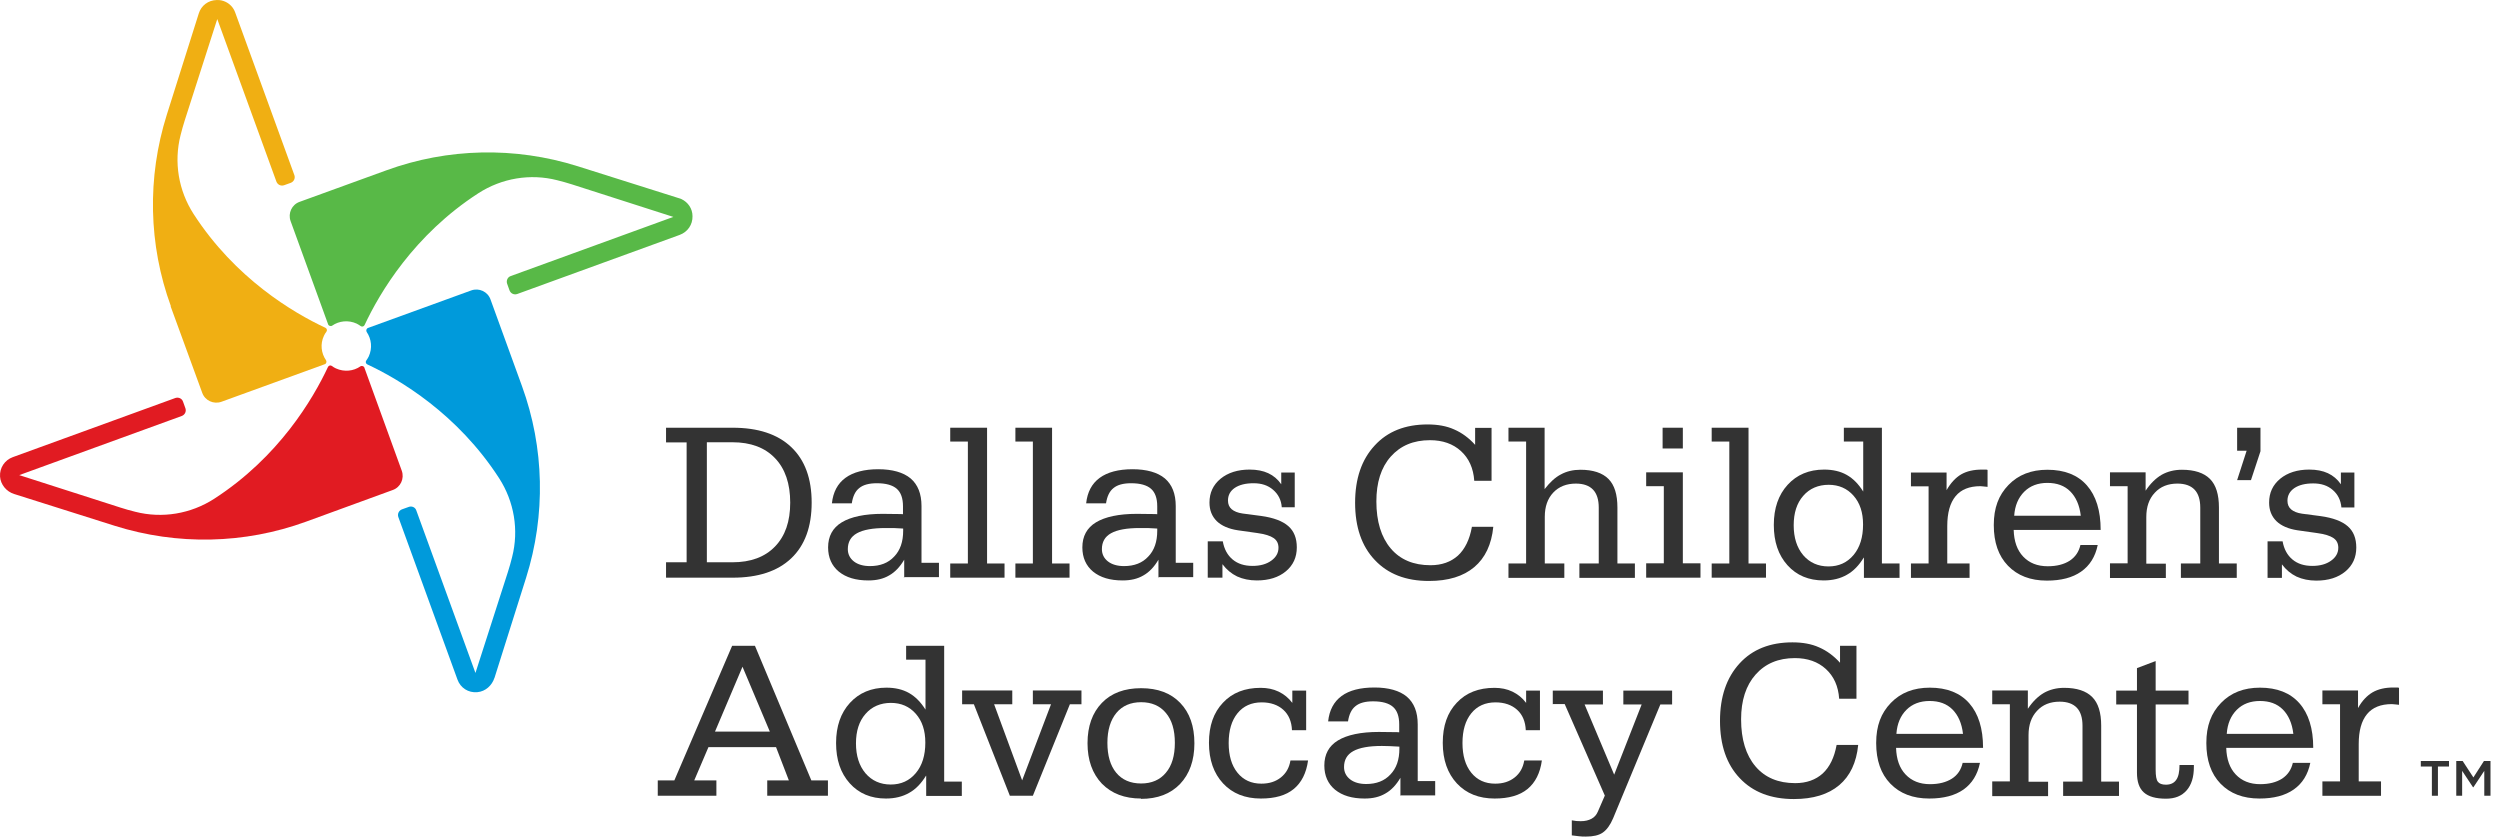 <?xml version="1.0" encoding="UTF-8"?>
<svg xmlns="http://www.w3.org/2000/svg" width="257" height="86" viewBox="0 0 257 86" fill="none">
  <path d="M33.73 33.339C33.783 33.498 33.996 33.57 34.139 33.481C34.85 32.983 35.81 32.876 36.663 33.267C36.805 33.339 36.948 33.427 37.072 33.516C37.214 33.623 37.41 33.57 37.481 33.41C39.028 30.103 42.548 24.147 49.18 19.862C51.58 18.315 54.513 17.817 57.287 18.529C57.785 18.653 58.3 18.795 58.798 18.955L69.217 22.298L52.504 28.378C52.184 28.485 52.024 28.84 52.131 29.16L52.38 29.854C52.504 30.174 52.842 30.334 53.162 30.227L69.874 24.147C70.692 23.844 71.208 23.098 71.19 22.227C71.19 21.444 70.728 20.786 70.052 20.466C69.963 20.431 69.892 20.395 69.803 20.378L59.385 17.088C52.949 15.062 46.033 15.204 39.703 17.515L30.796 20.751C29.996 21.035 29.587 21.924 29.872 22.724L33.73 33.339Z" fill="#58B947"></path>
  <path d="M17.534 31.472L20.788 40.379C21.072 41.179 21.961 41.588 22.761 41.303L33.375 37.445C33.553 37.392 33.606 37.179 33.518 37.036C33.02 36.325 32.895 35.365 33.304 34.512C33.375 34.37 33.447 34.227 33.553 34.103C33.66 33.961 33.606 33.765 33.447 33.694C30.14 32.147 24.184 28.627 19.899 21.995C18.352 19.595 17.854 16.662 18.565 13.888C18.69 13.39 18.832 12.875 18.992 12.377L22.335 1.958L28.415 18.671C28.539 18.991 28.877 19.151 29.197 19.044L29.891 18.795C30.211 18.671 30.371 18.333 30.264 18.013L24.184 1.301C24.006 0.785 23.633 0.394 23.17 0.18C22.904 0.056 22.601 -0.015 22.281 0.003C21.41 0.02 20.681 0.572 20.432 1.389L17.143 11.808C15.116 18.244 15.258 25.16 17.57 31.489" fill="#F0AF13"></path>
  <path d="M50.831 69.697L54.085 59.385C56.112 52.949 55.969 46.033 53.658 39.686L50.422 30.779C50.138 29.979 49.249 29.57 48.449 29.854L37.835 33.712C37.675 33.765 37.604 33.979 37.693 34.121C38.19 34.85 38.297 35.792 37.906 36.646C37.835 36.788 37.746 36.93 37.657 37.054C37.55 37.197 37.604 37.392 37.764 37.463C41.071 39.01 47.027 42.531 51.311 49.162C52.858 51.562 53.356 54.496 52.645 57.269C52.52 57.767 52.378 58.283 52.218 58.781L48.876 69.181L42.795 52.469C42.689 52.149 42.333 51.989 42.013 52.113L41.319 52.362C40.999 52.487 40.84 52.825 40.946 53.145L47.027 69.857C47.329 70.71 48.147 71.244 49.071 71.155C49.907 71.084 50.583 70.461 50.831 69.679" fill="#009ADB"></path>
  <path d="M37.464 37.801C37.411 37.641 37.197 37.57 37.055 37.659C36.344 38.157 35.384 38.263 34.531 37.872C34.388 37.801 34.246 37.73 34.122 37.623C33.98 37.517 33.784 37.57 33.713 37.73C32.166 41.037 28.646 46.993 22.014 51.278C19.614 52.824 16.68 53.322 13.907 52.611C13.391 52.487 12.893 52.344 12.396 52.184L1.977 48.842L18.689 42.761C19.009 42.637 19.169 42.299 19.063 41.979L18.814 41.286C18.707 40.966 18.352 40.806 18.032 40.912L1.319 46.993C0.484 47.295 -0.05 48.095 0.004 48.984C0.057 49.82 0.661 50.531 1.444 50.78L11.791 54.051C18.227 56.078 25.143 55.936 31.473 53.624L40.38 50.371C41.18 50.086 41.589 49.197 41.304 48.397L37.446 37.766L37.464 37.801Z" fill="#E11B22"></path>
  <path d="M73.502 75.208H79.138L76.329 68.541L73.502 75.208ZM67.618 81.804V80.222H69.324L75.263 66.39H77.609L83.405 80.222H85.112V81.804H78.872V80.222H81.094L79.778 76.808H72.827L71.369 80.222H73.645V81.804H67.582H67.618Z" fill="#333333"></path>
  <path d="M95.123 76.328C95.123 75.102 94.803 74.124 94.145 73.377C93.487 72.63 92.634 72.257 91.585 72.257C90.536 72.257 89.629 72.63 88.972 73.395C88.314 74.142 87.994 75.155 87.994 76.417C87.994 77.68 88.314 78.711 88.972 79.493C89.629 80.258 90.501 80.649 91.567 80.649C92.634 80.649 93.487 80.258 94.145 79.475C94.803 78.693 95.123 77.644 95.123 76.346M95.194 79.742C94.714 80.524 94.145 81.129 93.47 81.502C92.794 81.893 91.994 82.089 91.07 82.089C89.541 82.089 88.296 81.573 87.354 80.524C86.412 79.475 85.949 78.106 85.949 76.382C85.949 74.657 86.429 73.288 87.371 72.257C88.314 71.226 89.576 70.692 91.123 70.692C92.012 70.692 92.794 70.87 93.452 71.244C94.11 71.617 94.661 72.186 95.141 72.95V67.812H93.15V66.39H97.061V80.347H98.875V81.822H95.212V79.76L95.194 79.742Z" fill="#333333"></path>
  <path d="M106.178 81.804H103.813L100.115 72.399H98.906V70.977H104.062V72.399H102.195L105.076 80.222L108.045 72.399H106.178V70.977H111.174V72.399H109.983L106.178 81.804Z" fill="#333333"></path>
  <path d="M117.308 80.542C118.393 80.542 119.246 80.168 119.851 79.44C120.473 78.711 120.775 77.679 120.775 76.364C120.775 75.048 120.473 74.017 119.851 73.288C119.246 72.559 118.393 72.186 117.308 72.186C116.224 72.186 115.37 72.559 114.766 73.288C114.161 74.017 113.841 75.048 113.841 76.364C113.841 77.679 114.144 78.711 114.748 79.44C115.353 80.168 116.206 80.542 117.308 80.542ZM117.308 82.089C115.602 82.089 114.268 81.573 113.273 80.56C112.295 79.528 111.797 78.142 111.797 76.399C111.797 74.657 112.295 73.27 113.273 72.257C114.25 71.243 115.602 70.746 117.308 70.746C119.015 70.746 120.349 71.243 121.326 72.257C122.304 73.27 122.784 74.657 122.784 76.417C122.784 78.177 122.286 79.564 121.309 80.595C120.331 81.609 118.997 82.124 117.291 82.124" fill="#333333"></path>
  <path d="M132.673 78.177H134.469C134.291 79.475 133.793 80.453 132.993 81.111C132.193 81.769 131.073 82.089 129.615 82.089C127.997 82.089 126.699 81.573 125.739 80.542C124.779 79.511 124.281 78.124 124.281 76.364C124.281 74.604 124.761 73.252 125.721 72.239C126.681 71.208 127.979 70.71 129.597 70.71C130.273 70.71 130.895 70.834 131.446 71.101C131.997 71.368 132.46 71.741 132.851 72.257V70.994H134.273V75.066H132.815C132.78 74.177 132.477 73.466 131.926 72.968C131.375 72.47 130.628 72.203 129.704 72.203C128.655 72.203 127.819 72.577 127.215 73.323C126.61 74.07 126.308 75.084 126.308 76.382C126.308 77.679 126.61 78.693 127.215 79.439C127.819 80.186 128.637 80.56 129.668 80.56C130.486 80.56 131.144 80.346 131.677 79.919C132.211 79.493 132.531 78.924 132.655 78.195" fill="#333333"></path>
  <path d="M143.874 76.755C143.501 76.737 143.163 76.72 142.861 76.702C142.559 76.702 142.292 76.684 142.061 76.684C140.728 76.684 139.75 76.862 139.11 77.218C138.47 77.573 138.167 78.124 138.167 78.853C138.167 79.369 138.381 79.796 138.79 80.115C139.199 80.436 139.768 80.596 140.443 80.596C141.492 80.596 142.328 80.275 142.932 79.618C143.554 78.978 143.857 78.089 143.857 76.969V76.737L143.874 76.755ZM143.963 81.805V79.956C143.537 80.684 143.021 81.236 142.417 81.573C141.812 81.929 141.119 82.089 140.283 82.089C138.985 82.089 137.99 81.787 137.243 81.182C136.514 80.578 136.141 79.742 136.141 78.693C136.141 77.555 136.603 76.684 137.545 76.115C138.487 75.546 139.892 75.244 141.741 75.244C141.99 75.244 142.506 75.244 143.252 75.262C143.501 75.262 143.714 75.262 143.839 75.28V74.462C143.839 73.644 143.626 73.039 143.199 72.666C142.772 72.293 142.097 72.097 141.154 72.097C140.354 72.097 139.75 72.257 139.341 72.595C138.932 72.915 138.683 73.448 138.576 74.159H136.532C136.656 73.004 137.118 72.133 137.919 71.546C138.719 70.959 139.856 70.675 141.297 70.675C142.737 70.675 143.875 70.995 144.621 71.617C145.368 72.257 145.741 73.199 145.741 74.462V80.293H147.537V81.769H143.91L143.963 81.805Z" fill="#333333"></path>
  <path d="M156.708 78.177H158.504C158.326 79.475 157.828 80.453 157.028 81.111C156.228 81.769 155.09 82.089 153.65 82.089C152.032 82.089 150.734 81.573 149.774 80.542C148.814 79.511 148.316 78.124 148.316 76.364C148.316 74.604 148.796 73.252 149.757 72.239C150.717 71.208 152.014 70.71 153.632 70.71C154.308 70.71 154.93 70.834 155.481 71.101C156.033 71.368 156.495 71.741 156.886 72.257V70.994H158.308V75.066H156.85C156.815 74.177 156.513 73.466 155.961 72.968C155.41 72.47 154.664 72.203 153.739 72.203C152.69 72.203 151.854 72.577 151.25 73.323C150.646 74.07 150.343 75.084 150.343 76.382C150.343 77.679 150.646 78.693 151.25 79.439C151.854 80.186 152.672 80.56 153.703 80.56C154.521 80.56 155.179 80.346 155.713 79.919C156.246 79.493 156.566 78.924 156.69 78.195" fill="#333333"></path>
  <path d="M159.625 72.417V70.995H164.781V72.417H162.896L165.937 79.635L168.763 72.417H166.879V70.995H171.893V72.417H170.684L165.83 84.115C165.528 84.827 165.172 85.307 164.763 85.591C164.354 85.876 163.767 86 163.039 86C162.79 86 162.541 86 162.31 85.965C162.078 85.929 161.83 85.911 161.581 85.876V84.329C161.741 84.364 161.883 84.382 162.043 84.4C162.185 84.4 162.345 84.418 162.505 84.418C162.95 84.418 163.305 84.329 163.607 84.169C163.91 84.009 164.123 83.76 164.265 83.422L164.976 81.786L160.852 72.381H159.643L159.625 72.417Z" fill="#333333"></path>
  <path d="M188.817 76.577H191.022C190.844 78.391 190.186 79.778 189.066 80.72C187.946 81.662 186.399 82.142 184.408 82.142C182.061 82.142 180.194 81.431 178.843 79.991C177.492 78.569 176.816 76.595 176.816 74.106C176.816 71.617 177.492 69.661 178.825 68.203C180.159 66.746 181.972 66.034 184.266 66.034C185.297 66.034 186.222 66.194 187.004 66.55C187.786 66.888 188.515 67.421 189.155 68.132V66.39H190.844V71.83H189.066C188.977 70.532 188.515 69.519 187.697 68.772C186.879 68.026 185.813 67.652 184.515 67.652C182.808 67.652 181.475 68.221 180.479 69.341C179.483 70.461 178.985 72.008 178.985 73.946C178.985 76.008 179.483 77.626 180.461 78.782C181.439 79.938 182.808 80.507 184.55 80.507C185.706 80.507 186.648 80.169 187.377 79.511C188.088 78.853 188.568 77.875 188.8 76.595" fill="#333333"></path>
  <path d="M194.951 75.439H201.796C201.672 74.355 201.298 73.519 200.712 72.932C200.125 72.346 199.343 72.061 198.365 72.061C197.387 72.061 196.587 72.364 195.982 72.968C195.378 73.573 195.022 74.39 194.951 75.439ZM201.743 78.426H203.539C203.29 79.635 202.721 80.542 201.85 81.164C200.961 81.786 199.787 82.089 198.329 82.089C196.64 82.089 195.307 81.573 194.329 80.56C193.351 79.546 192.871 78.159 192.871 76.382C192.871 74.604 193.369 73.306 194.382 72.257C195.396 71.208 196.729 70.692 198.383 70.692C200.143 70.692 201.494 71.226 202.436 72.292C203.379 73.359 203.859 74.888 203.859 76.879H194.916C194.951 78.053 195.271 78.96 195.894 79.617C196.516 80.275 197.351 80.613 198.4 80.613C199.325 80.613 200.072 80.417 200.658 80.044C201.245 79.671 201.601 79.12 201.761 78.426" fill="#333333"></path>
  <path d="M204.801 81.804V80.328H206.614V72.399H204.801V70.977H208.463V72.861C208.961 72.115 209.512 71.581 210.117 71.226C210.721 70.888 211.415 70.71 212.197 70.71C213.495 70.71 214.455 71.03 215.077 71.652C215.699 72.275 216.002 73.252 216.002 74.604V80.346H217.833V81.822H212.09V80.346H214.081V74.604C214.081 73.786 213.886 73.163 213.495 72.754C213.104 72.346 212.517 72.132 211.735 72.132C210.775 72.132 209.992 72.434 209.406 73.075C208.819 73.697 208.534 74.532 208.534 75.564V80.364H210.543V81.84H204.801V81.804Z" fill="#333333"></path>
  <path d="M219.68 72.417H217.547V70.994H219.68V68.683L221.601 67.954V70.994H224.979V72.417H221.601V79.119C221.601 79.759 221.672 80.168 221.832 80.364C221.974 80.559 222.258 80.666 222.649 80.666C223.129 80.666 223.485 80.506 223.716 80.168C223.947 79.848 224.054 79.333 224.054 78.639H225.53V78.853C225.53 79.884 225.281 80.684 224.783 81.253C224.285 81.822 223.592 82.106 222.667 82.106C221.618 82.106 220.872 81.893 220.392 81.466C219.912 81.04 219.68 80.364 219.68 79.439V72.417Z" fill="#333333"></path>
  <path d="M228.91 75.439H235.755C235.631 74.355 235.258 73.519 234.671 72.932C234.084 72.346 233.302 72.061 232.324 72.061C231.346 72.061 230.546 72.364 229.942 72.968C229.337 73.573 228.982 74.39 228.91 75.439ZM235.702 78.426H237.498C237.249 79.635 236.68 80.542 235.791 81.164C234.902 81.786 233.729 82.089 232.271 82.089C230.582 82.089 229.248 81.573 228.27 80.56C227.292 79.546 226.812 78.159 226.812 76.382C226.812 74.604 227.31 73.306 228.324 72.257C229.337 71.208 230.671 70.692 232.324 70.692C234.084 70.692 235.435 71.226 236.378 72.292C237.32 73.359 237.8 74.888 237.8 76.879H228.857C228.893 78.053 229.213 78.96 229.835 79.617C230.457 80.275 231.293 80.613 232.342 80.613C233.266 80.613 234.013 80.417 234.6 80.044C235.186 79.653 235.542 79.12 235.702 78.426Z" fill="#333333"></path>
  <path d="M242.476 80.329H244.769V81.805H238.742V80.329H240.556V72.399H238.742V70.977H242.405V72.79C242.814 72.044 243.329 71.51 243.898 71.173C244.485 70.835 245.196 70.675 246.049 70.675C246.209 70.675 246.316 70.675 246.405 70.675C246.476 70.675 246.547 70.675 246.618 70.71V72.453C246.618 72.453 246.458 72.435 246.28 72.417C246.103 72.399 245.978 72.382 245.889 72.382C244.751 72.382 243.898 72.719 243.329 73.413C242.76 74.106 242.476 75.12 242.476 76.489V80.329Z" fill="#333333"></path>
  <path d="M72.665 57.802H75.296C77.163 57.802 78.621 57.269 79.67 56.184C80.719 55.1 81.234 53.606 81.234 51.669C81.234 49.731 80.719 48.184 79.67 47.099C78.638 46.015 77.18 45.464 75.296 45.464H72.665V57.785V57.802ZM68.469 59.385V57.802H70.585V45.481H68.469V43.97H75.314C77.927 43.97 79.936 44.628 81.341 45.962C82.745 47.295 83.439 49.197 83.439 51.669C83.439 54.14 82.745 56.06 81.341 57.393C79.936 58.727 77.927 59.385 75.314 59.385H68.469Z" fill="#333333"></path>
  <path d="M92.863 54.336C92.489 54.318 92.152 54.3 91.849 54.282C91.547 54.282 91.28 54.282 91.049 54.282C89.716 54.282 88.738 54.46 88.098 54.816C87.458 55.171 87.156 55.722 87.156 56.451C87.156 56.967 87.369 57.394 87.778 57.714C88.187 58.034 88.756 58.194 89.431 58.194C90.48 58.194 91.316 57.874 91.921 57.216C92.543 56.576 92.845 55.687 92.845 54.567V54.336H92.863ZM92.952 59.385V57.536C92.525 58.265 92.009 58.816 91.405 59.154C90.8 59.509 90.107 59.669 89.271 59.669C87.974 59.669 86.978 59.367 86.231 58.763C85.502 58.158 85.129 57.322 85.129 56.273C85.129 55.136 85.591 54.264 86.533 53.696C87.476 53.127 88.88 52.824 90.729 52.824C90.978 52.824 91.494 52.824 92.24 52.842C92.489 52.842 92.703 52.842 92.827 52.86V52.042C92.827 51.224 92.614 50.62 92.187 50.246C91.76 49.873 91.085 49.677 90.143 49.677C89.343 49.677 88.738 49.837 88.329 50.175C87.92 50.495 87.671 51.029 87.565 51.74H85.52C85.644 50.584 86.107 49.713 86.907 49.126C87.707 48.539 88.845 48.237 90.285 48.237C91.725 48.237 92.863 48.557 93.609 49.18C94.356 49.82 94.73 50.762 94.73 52.024V57.856H96.525V59.331H92.898L92.952 59.385Z" fill="#333333"></path>
  <path d="M99.497 45.392H97.684V43.97H101.471V57.927H103.266V59.385H97.684V57.927H99.497V45.392Z" fill="#333333"></path>
  <path d="M106.179 45.392H104.383V43.97H108.152V57.927H109.948V59.385H104.383V57.927H106.179V45.392Z" fill="#333333"></path>
  <path d="M118.982 54.336C118.608 54.318 118.271 54.3 117.968 54.282C117.666 54.282 117.399 54.282 117.168 54.282C115.835 54.282 114.857 54.46 114.217 54.816C113.577 55.171 113.275 55.722 113.275 56.451C113.275 56.967 113.488 57.394 113.897 57.714C114.306 58.034 114.875 58.194 115.55 58.194C116.599 58.194 117.435 57.874 118.039 57.216C118.662 56.576 118.964 55.687 118.964 54.567V54.336H118.982ZM119.088 59.385V57.536C118.662 58.265 118.146 58.816 117.542 59.154C116.937 59.509 116.244 59.669 115.408 59.669C114.11 59.669 113.115 59.367 112.368 58.763C111.639 58.158 111.266 57.322 111.266 56.273C111.266 55.136 111.728 54.264 112.67 53.696C113.612 53.127 115.017 52.824 116.866 52.824C117.115 52.824 117.631 52.824 118.377 52.842C118.626 52.842 118.84 52.842 118.964 52.86V52.042C118.964 51.224 118.751 50.62 118.324 50.246C117.897 49.873 117.222 49.677 116.279 49.677C115.479 49.677 114.875 49.837 114.466 50.175C114.057 50.495 113.808 51.029 113.701 51.74H111.657C111.781 50.584 112.243 49.713 113.044 49.126C113.844 48.539 114.981 48.237 116.422 48.237C117.862 48.237 119 48.557 119.746 49.18C120.493 49.82 120.866 50.762 120.866 52.024V57.856H122.662V59.331H119.035L119.088 59.385Z" fill="#333333"></path>
  <path d="M124.156 59.384V55.651H125.703C125.845 56.451 126.183 57.073 126.716 57.518C127.25 57.962 127.925 58.175 128.761 58.175C129.543 58.175 130.183 57.998 130.681 57.642C131.179 57.286 131.428 56.842 131.428 56.309C131.428 55.882 131.268 55.544 130.93 55.313C130.592 55.082 130.041 54.904 129.259 54.797L127.25 54.513C126.308 54.371 125.579 54.051 125.081 53.571C124.583 53.073 124.334 52.45 124.334 51.668C124.334 50.655 124.707 49.855 125.472 49.215C126.236 48.593 127.232 48.273 128.459 48.273C129.206 48.273 129.846 48.397 130.379 48.646C130.912 48.895 131.357 49.268 131.712 49.784V48.575H133.099V52.148H131.766C131.712 51.402 131.41 50.815 130.877 50.353C130.343 49.89 129.686 49.677 128.868 49.677C128.05 49.677 127.41 49.837 126.93 50.157C126.468 50.477 126.236 50.904 126.236 51.455C126.236 51.828 126.361 52.13 126.61 52.344C126.859 52.557 127.232 52.717 127.73 52.788L129.632 53.037C130.93 53.215 131.855 53.571 132.441 54.086C133.028 54.602 133.312 55.331 133.312 56.273C133.312 57.286 132.939 58.104 132.192 58.727C131.446 59.349 130.45 59.669 129.205 59.669C128.441 59.669 127.765 59.527 127.179 59.26C126.592 58.975 126.094 58.566 125.667 57.998V59.384H124.192H124.156Z" fill="#333333"></path>
  <path d="M151.306 54.158H153.51C153.332 55.971 152.675 57.358 151.554 58.3C150.434 59.243 148.888 59.723 146.896 59.723C144.532 59.723 142.683 59.011 141.331 57.571C139.98 56.149 139.305 54.176 139.305 51.687C139.305 49.197 139.98 47.242 141.314 45.802C142.647 44.344 144.461 43.633 146.754 43.633C147.785 43.633 148.71 43.793 149.492 44.148C150.274 44.486 151.003 45.019 151.643 45.73V43.988H153.332V49.428H151.554C151.466 48.131 151.003 47.117 150.185 46.37C149.368 45.624 148.301 45.251 147.003 45.251C145.296 45.251 143.963 45.819 142.967 46.94C141.972 48.06 141.491 49.606 141.491 51.544C141.491 53.607 141.989 55.224 142.967 56.38C143.945 57.536 145.314 58.105 147.056 58.105C148.212 58.105 149.154 57.767 149.883 57.109C150.594 56.451 151.074 55.473 151.306 54.193" fill="#333333"></path>
  <path d="M158.786 50.282C159.32 49.588 159.871 49.073 160.457 48.771C161.044 48.45 161.72 48.291 162.466 48.291C163.764 48.291 164.724 48.611 165.347 49.233C165.969 49.855 166.271 50.833 166.271 52.184V57.927H168.067V59.402H162.36V57.927H164.351V52.184C164.351 51.366 164.155 50.744 163.764 50.335C163.373 49.926 162.786 49.713 162.004 49.713C161.044 49.713 160.262 50.015 159.675 50.637C159.088 51.26 158.804 52.095 158.804 53.126V57.927H160.813V59.402H155.07V57.927H156.884V45.392H155.07V43.97H158.786V50.282Z" fill="#333333"></path>
  <path d="M170.916 43.97H172.996V46.104H170.916V43.97ZM169.227 59.385V57.909H171.04V49.98H169.227V48.557H172.996V57.909H174.809V59.385H169.227Z" fill="#333333"></path>
  <path d="M177.774 45.392H175.961V43.97H179.748V57.927H181.544V59.385H175.961V57.927H177.774V45.392Z" fill="#333333"></path>
  <path d="M191.522 53.909C191.522 52.682 191.202 51.704 190.544 50.957C189.886 50.211 189.033 49.837 187.984 49.837C186.935 49.837 186.028 50.211 185.37 50.975C184.712 51.722 184.392 52.735 184.392 53.998C184.392 55.26 184.712 56.291 185.37 57.073C186.028 57.838 186.899 58.229 187.966 58.229C189.033 58.229 189.886 57.838 190.544 57.056C191.202 56.273 191.522 55.224 191.522 53.926M191.593 57.322C191.113 58.105 190.544 58.709 189.868 59.082C189.193 59.474 188.393 59.669 187.468 59.669C185.939 59.669 184.695 59.154 183.752 58.105C182.81 57.056 182.348 55.687 182.348 53.962C182.348 52.237 182.828 50.868 183.77 49.837C184.712 48.806 185.957 48.273 187.521 48.273C188.41 48.273 189.193 48.45 189.85 48.824C190.508 49.197 191.059 49.766 191.539 50.531V45.392H189.548V43.97H193.46V57.927H195.273V59.402H191.611V57.34L191.593 57.322Z" fill="#333333"></path>
  <path d="M200.179 57.926H202.472V59.402H196.445V57.926H198.259V49.997H196.445V48.575H200.108V50.388C200.534 49.642 201.032 49.108 201.601 48.77C202.188 48.432 202.899 48.273 203.753 48.273C203.913 48.273 204.019 48.273 204.108 48.273C204.179 48.273 204.25 48.273 204.321 48.308V50.05C204.321 50.05 204.161 50.033 203.984 50.015C203.806 49.997 203.681 49.979 203.592 49.979C202.455 49.979 201.601 50.317 201.032 51.01C200.463 51.704 200.179 52.717 200.179 54.086V57.926Z" fill="#333333"></path>
  <path d="M207.059 53.02H213.904C213.779 51.935 213.406 51.1 212.819 50.513C212.233 49.926 211.45 49.642 210.472 49.642C209.495 49.642 208.695 49.944 208.09 50.549C207.486 51.153 207.13 51.971 207.059 53.02ZM213.85 56.025H215.646C215.397 57.233 214.828 58.14 213.939 58.763C213.05 59.385 211.877 59.687 210.419 59.687C208.73 59.687 207.397 59.171 206.419 58.158C205.441 57.145 204.961 55.758 204.961 53.98C204.961 52.202 205.459 50.904 206.472 49.855C207.486 48.806 208.819 48.291 210.472 48.291C212.233 48.291 213.584 48.824 214.526 49.891C215.468 50.958 215.948 52.486 215.948 54.478H207.006C207.041 55.651 207.361 56.558 207.983 57.216C208.606 57.874 209.441 58.211 210.508 58.211C211.433 58.211 212.179 58.016 212.766 57.642C213.353 57.251 213.708 56.718 213.868 56.025" fill="#333333"></path>
  <path d="M216.906 59.385V57.909H218.72V49.98H216.906V48.557H220.569V50.442C221.067 49.695 221.618 49.162 222.222 48.806C222.827 48.468 223.52 48.291 224.302 48.291C225.6 48.291 226.56 48.611 227.183 49.233C227.805 49.855 228.107 50.833 228.107 52.184V57.927H229.938V59.403H224.196V57.927H226.187V52.184C226.187 51.366 225.991 50.744 225.6 50.335C225.209 49.926 224.622 49.713 223.84 49.713C222.88 49.713 222.098 50.015 221.511 50.655C220.924 51.278 220.64 52.113 220.64 53.144V57.945H222.649V59.42H216.906V59.385Z" fill="#333333"></path>
  <path d="M230.954 46.335H229.977V43.97H232.377V46.388L231.399 49.357H229.977L230.954 46.335Z" fill="#333333"></path>
  <path d="M233.105 59.384V55.651H234.652C234.794 56.451 235.132 57.073 235.666 57.518C236.199 57.962 236.875 58.175 237.71 58.175C238.493 58.175 239.133 57.998 239.63 57.642C240.128 57.286 240.377 56.842 240.377 56.309C240.377 55.882 240.217 55.544 239.879 55.313C239.541 55.082 238.99 54.904 238.19 54.797L236.181 54.513C235.239 54.371 234.51 54.051 234.012 53.571C233.514 53.073 233.265 52.45 233.265 51.668C233.265 50.655 233.639 49.855 234.403 49.215C235.168 48.593 236.163 48.273 237.39 48.273C238.137 48.273 238.777 48.397 239.31 48.646C239.844 48.895 240.288 49.268 240.644 49.784V48.575H242.031V52.166H240.697C240.626 51.419 240.342 50.833 239.808 50.37C239.275 49.908 238.617 49.695 237.799 49.695C236.981 49.695 236.341 49.855 235.861 50.175C235.399 50.495 235.15 50.922 235.15 51.473C235.15 51.846 235.275 52.148 235.523 52.362C235.772 52.575 236.146 52.735 236.644 52.806L238.546 53.055C239.844 53.233 240.768 53.588 241.355 54.104C241.942 54.62 242.226 55.349 242.226 56.291C242.226 57.304 241.853 58.122 241.106 58.744C240.359 59.367 239.364 59.687 238.119 59.687C237.355 59.687 236.679 59.544 236.092 59.278C235.506 58.993 235.008 58.584 234.581 58.015V59.402H233.105V59.384Z" fill="#333333"></path>
  <path d="M249.997 78.799H248.859V78.231H251.757V78.799H250.619V81.804H249.997V78.799Z" fill="#333333"></path>
  <path d="M252.504 78.231H253.162L254.264 79.92L255.349 78.231H256.024V81.804H255.384V79.244L254.264 80.933H254.228L253.108 79.244V81.804H252.504V78.231Z" fill="#333333"></path>
</svg>

